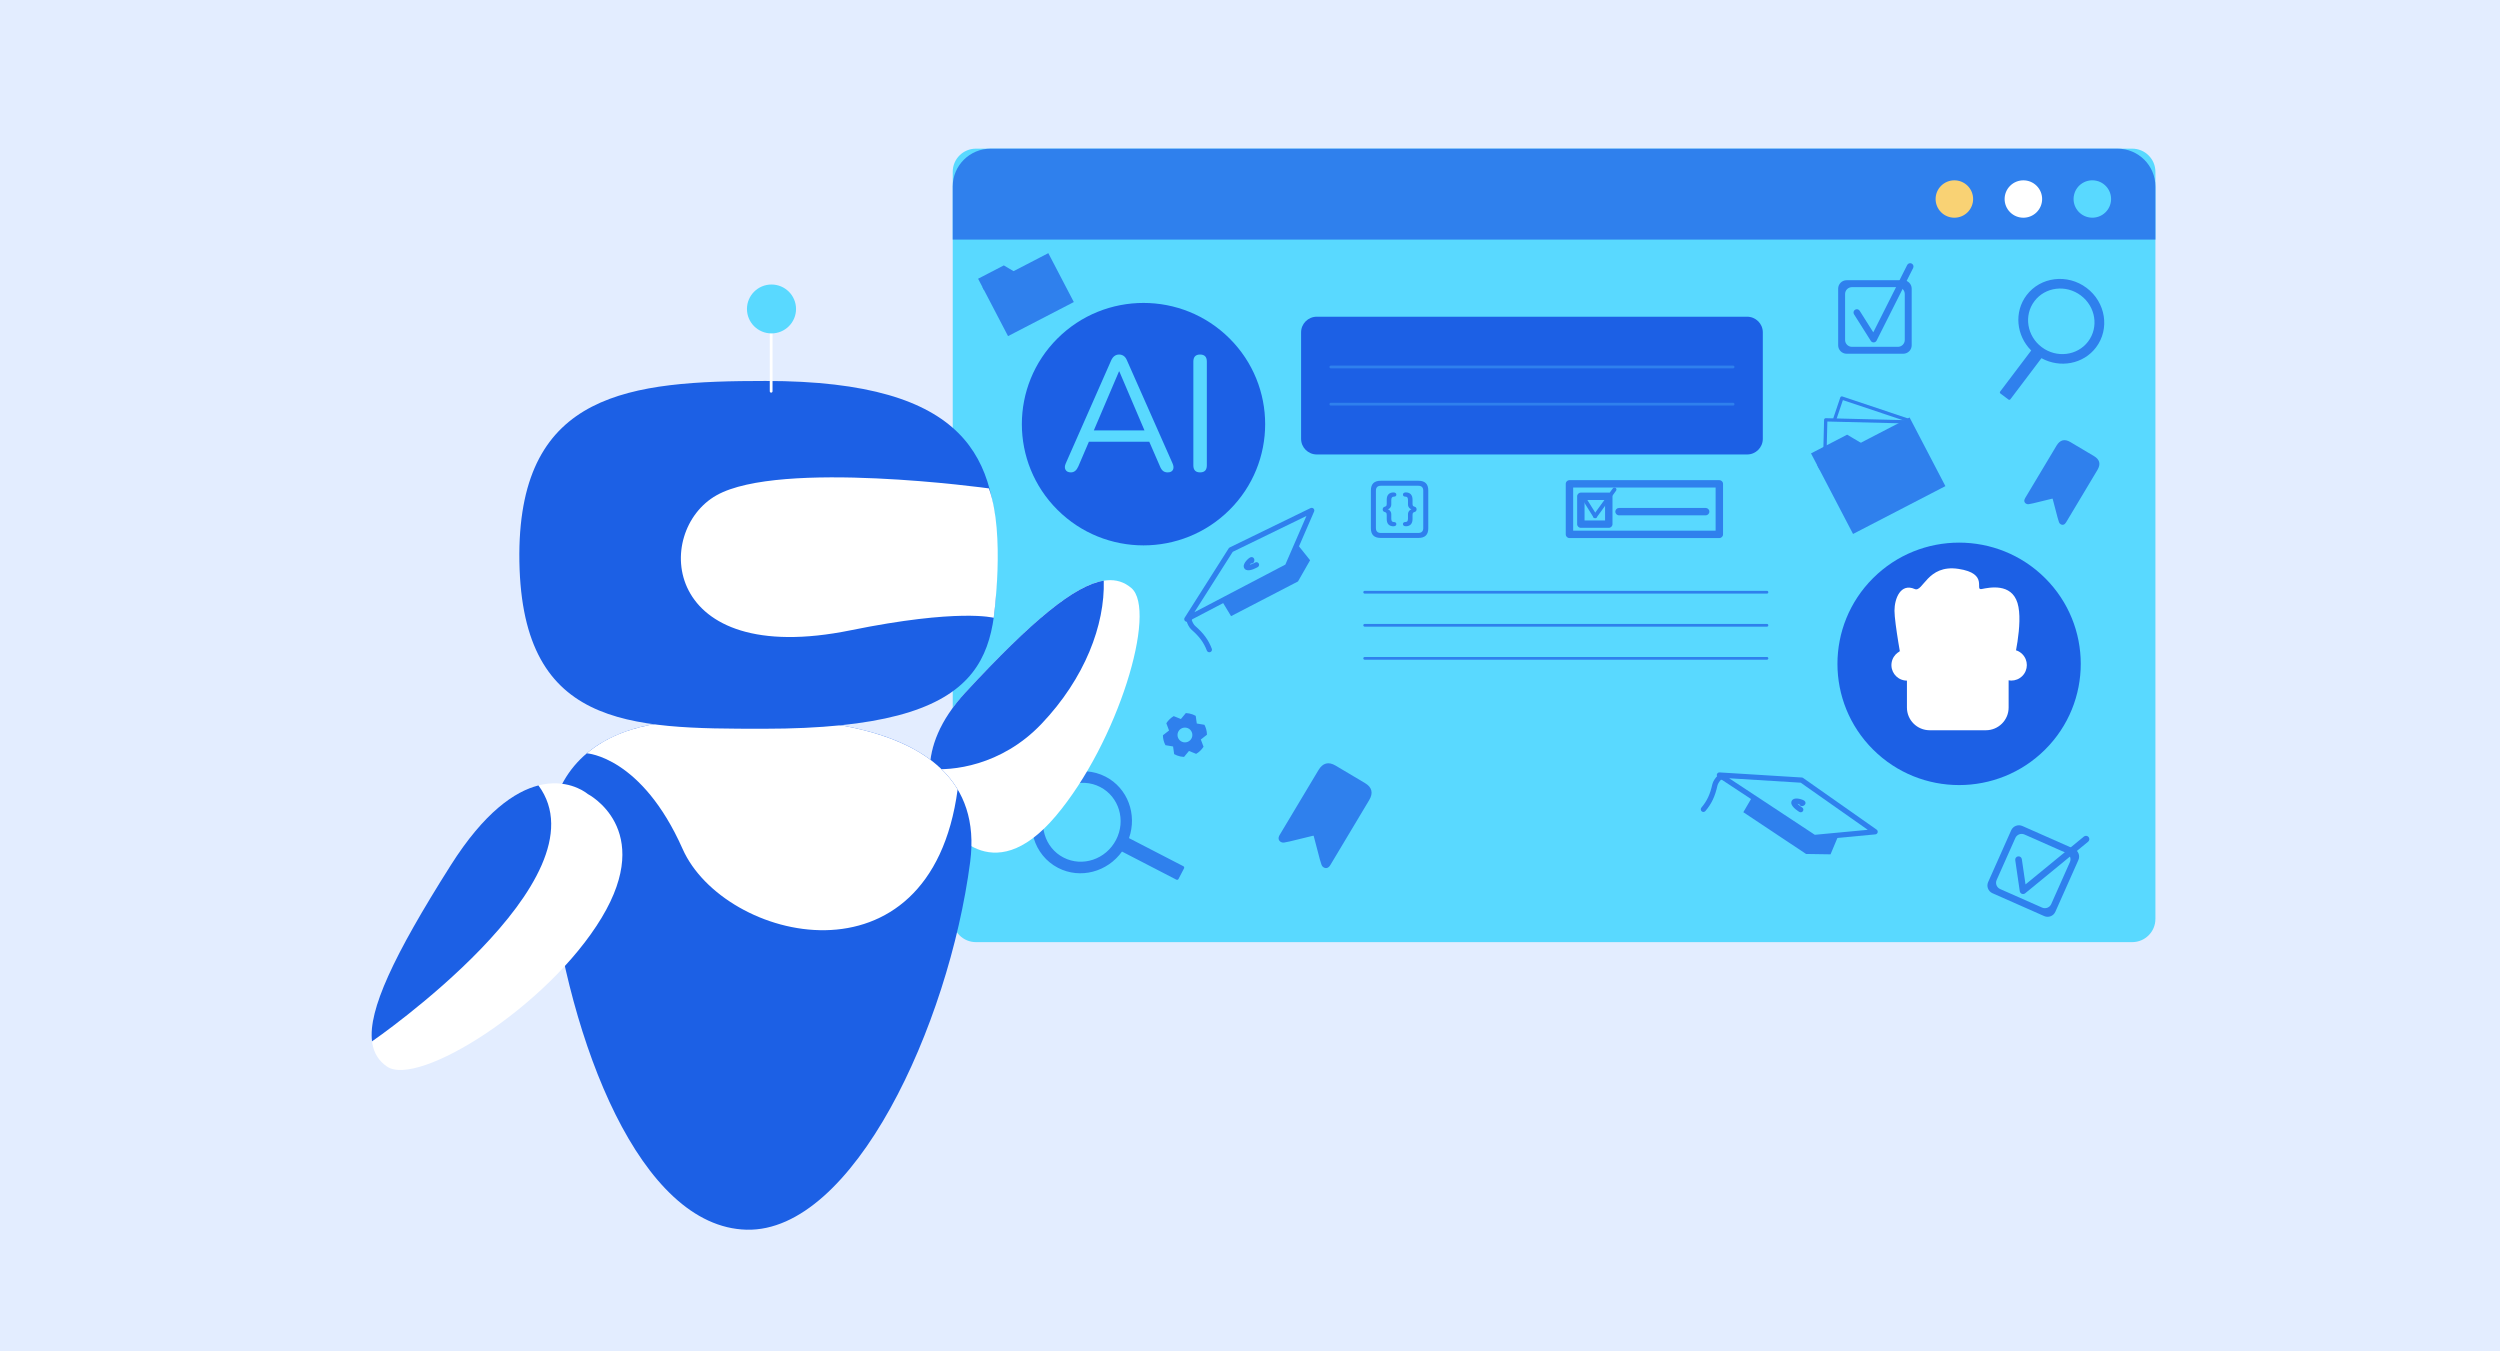 <svg width="370" height="200" viewBox="0 0 370 200" fill="none" xmlns="http://www.w3.org/2000/svg">
<g clip-path="url(#clip0_8001_381)">
<rect width="383" height="220" fill="#E3EDFF"/>
<g filter="url(#filter0_d_8001_381)">
<path d="M313.564 20H142.44C140.543 20 139.004 21.533 139.004 23.424V134.011C139.004 135.902 140.543 137.435 142.44 137.435H313.564C315.462 137.435 317 135.902 317 134.011V23.424C317 21.533 315.462 20 313.564 20Z" fill="#59D9FF"/>
<path d="M311.385 20H144.619C141.519 20 139.004 22.504 139.004 25.595V33.457H317V25.595C317 22.506 314.487 20 311.385 20Z" fill="#2F80ED"/>
<path d="M289.209 29.411C290.293 28.331 290.293 26.579 289.209 25.499C288.125 24.419 286.367 24.419 285.283 25.499C284.199 26.579 284.199 28.331 285.283 29.411C286.367 30.491 288.125 30.491 289.209 29.411Z" fill="#F9D274"/>
<path d="M299.423 29.412C300.507 28.332 300.507 26.58 299.423 25.5C298.339 24.42 296.581 24.42 295.497 25.5C294.413 26.58 294.413 28.332 295.497 29.412C296.581 30.492 298.339 30.492 299.423 29.412Z" fill="white"/>
<path d="M310.367 28.087C310.719 26.601 309.795 25.111 308.303 24.76C306.811 24.409 305.316 25.33 304.964 26.817C304.612 28.303 305.536 29.793 307.028 30.144C308.52 30.495 310.015 29.574 310.367 28.087Z" fill="#59D9FF"/>
<path d="M262.766 100.207L270.557 104.609L264.011 96.455L262.766 100.207Z" fill="#59D9FF"/>
<path d="M179.97 73.462C187.001 66.455 187.001 55.096 179.97 48.089C172.939 41.083 161.539 41.083 154.508 48.089C147.477 55.096 147.477 66.455 154.508 73.462C161.539 80.468 172.939 80.468 179.97 73.462Z" fill="#1C60E5"/>
<path d="M256.575 44.873H192.884C191.602 44.873 190.562 45.909 190.562 47.186V62.948C190.562 64.225 191.602 65.261 192.884 65.261H256.575C257.857 65.261 258.896 64.225 258.896 62.948V47.186C258.896 45.909 257.857 44.873 256.575 44.873Z" fill="#1C60E5"/>
<path d="M254.497 52.518H194.961C194.848 52.518 194.757 52.427 194.757 52.315C194.757 52.202 194.848 52.111 194.961 52.111H254.497C254.61 52.111 254.701 52.202 254.701 52.315C254.701 52.427 254.61 52.518 254.497 52.518Z" fill="#2F80ED"/>
<path d="M254.497 58.023H194.961C194.848 58.023 194.757 57.932 194.757 57.82C194.757 57.707 194.848 57.616 194.961 57.616H254.497C254.61 57.616 254.701 57.707 254.701 57.82C254.701 57.932 254.61 58.023 254.497 58.023Z" fill="#2F80ED"/>
<path d="M156.501 67.914C156.112 67.914 155.844 67.784 155.698 67.526C155.551 67.268 155.567 66.943 155.746 66.555L162.441 51.368C162.701 50.769 163.099 50.471 163.635 50.471C163.879 50.471 164.1 50.539 164.304 50.677C164.507 50.814 164.674 51.045 164.804 51.368L171.524 66.555C171.702 66.943 171.727 67.268 171.597 67.526C171.467 67.784 171.207 67.914 170.818 67.914C170.526 67.914 170.291 67.837 170.112 67.683C169.933 67.53 169.787 67.308 169.674 67.016L168.091 63.376H159.156L157.598 67.016C157.338 67.615 156.973 67.913 156.503 67.913L156.501 67.914ZM163.611 52.969L159.886 61.703H167.385L163.66 52.969H163.611Z" fill="#59D9FF"/>
<path d="M175.614 67.914C174.948 67.914 174.616 67.566 174.616 66.871V51.514C174.616 50.819 174.949 50.471 175.614 50.471C176.279 50.471 176.612 50.819 176.612 51.514V66.871C176.612 67.567 176.279 67.914 175.614 67.914Z" fill="#59D9FF"/>
<path d="M300.678 108.936C307.709 101.93 307.709 90.57 300.678 83.564C293.647 76.557 282.247 76.557 275.216 83.564C268.185 90.57 268.185 101.93 275.216 108.936C282.247 115.943 293.647 115.943 300.678 108.936Z" fill="#1C60E5"/>
<path d="M198.612 100.736L262.303 100.736C263.585 100.736 264.624 99.701 264.624 98.423V82.662C264.624 81.384 263.585 80.348 262.303 80.348H198.612C197.33 80.348 196.29 81.384 196.29 82.662V98.423C196.29 99.701 197.33 100.736 198.612 100.736Z" fill="#59D9FF"/>
<path d="M259.509 85.853H199.973C199.86 85.853 199.769 85.762 199.769 85.65C199.769 85.537 199.86 85.446 199.973 85.446H259.509C259.622 85.446 259.714 85.537 259.714 85.65C259.714 85.762 259.622 85.853 259.509 85.853Z" fill="#2F80ED"/>
<path d="M259.509 90.746H199.973C199.86 90.746 199.769 90.654 199.769 90.542C199.769 90.43 199.86 90.339 199.973 90.339H259.509C259.622 90.339 259.714 90.43 259.714 90.542C259.714 90.654 259.622 90.746 259.509 90.746Z" fill="#2F80ED"/>
<path d="M259.509 95.639H199.973C199.86 95.639 199.769 95.548 199.769 95.436C199.769 95.323 199.86 95.232 199.973 95.232H259.509C259.622 95.232 259.714 95.323 259.714 95.436C259.714 95.548 259.622 95.639 259.509 95.639Z" fill="#2F80ED"/>
<path d="M279.535 96.43C279.535 96.43 278.383 90.228 278.383 88.392C278.383 86.555 279.305 84.258 281.38 85.176C282.608 85.72 283.223 81.502 287.833 82.191C292.442 82.879 290.138 85.406 291.29 85.176C292.442 84.947 295.669 84.258 296.59 87.244C297.512 90.23 295.899 96.43 295.899 96.43L279.081 94.44L279.536 96.43H279.535Z" fill="white"/>
<path d="M291.909 86.556H283.595C281.735 86.556 280.227 88.058 280.227 89.912V102.72C280.227 104.574 281.735 106.077 283.595 106.077H291.909C293.769 106.077 295.277 104.574 295.277 102.72V89.912C295.277 88.058 293.769 86.556 291.909 86.556Z" fill="white"/>
<path d="M282.512 96.804C282.716 95.551 281.862 94.371 280.606 94.168C279.349 93.965 278.165 94.815 277.961 96.067C277.757 97.32 278.61 98.5 279.867 98.703C281.124 98.906 282.308 98.056 282.512 96.804Z" fill="white"/>
<path d="M297.297 98.054C298.197 97.157 298.197 95.703 297.297 94.805C296.397 93.908 294.937 93.908 294.037 94.805C293.137 95.703 293.137 97.157 294.037 98.054C294.937 98.951 296.397 98.951 297.297 98.054Z" fill="white"/>
<path d="M280.328 94.34C280.328 94.34 280.789 95.718 281.48 95.259C282.171 94.8 280.789 91.814 282.632 89.977C284.475 88.14 289.563 89.059 290.246 86.762C290.928 84.465 281.248 86.073 280.327 88.369C279.405 90.666 280.327 94.34 280.327 94.34H280.328Z" fill="white"/>
<path d="M295.277 94.134C295.277 94.134 294.055 94.593 294.055 93.445C294.055 92.297 288.904 90.11 289.75 87.53C290.598 84.948 292.902 86.097 294.516 88.164C296.128 90.231 296.04 93.216 295.277 94.135V94.134Z" fill="white"/>
<path d="M252.461 77.633H230.28C229.977 77.633 229.732 77.388 229.732 77.086V69.606C229.732 69.304 229.977 69.06 230.28 69.06H252.461C252.764 69.06 253.01 69.304 253.01 69.606V77.086C253.01 77.388 252.764 77.633 252.461 77.633ZM230.828 76.54H251.912V70.153H230.828V76.54Z" fill="#2F80ED"/>
<path d="M236.099 76.119H231.966C231.663 76.119 231.417 75.874 231.417 75.573V71.454C231.417 71.152 231.663 70.907 231.966 70.907H236.099C236.402 70.907 236.648 71.152 236.648 71.454V75.573C236.648 75.874 236.402 76.119 236.099 76.119ZM232.514 75.026H235.551V72H232.514V75.026Z" fill="#2F80ED"/>
<path d="M250.437 74.27H237.618C237.315 74.27 237.069 74.025 237.069 73.723C237.069 73.421 237.315 73.177 237.618 73.177H250.437C250.74 73.177 250.985 73.421 250.985 73.723C250.985 74.025 250.74 74.27 250.437 74.27Z" fill="#2F80ED"/>
<path d="M234.076 74.69C233.977 74.69 233.88 74.642 233.825 74.552L232.306 72.115C232.22 71.977 232.263 71.796 232.402 71.71C232.539 71.624 232.722 71.666 232.809 71.804L234.327 74.241C234.414 74.38 234.371 74.561 234.232 74.647C234.183 74.677 234.13 74.69 234.077 74.69H234.076Z" fill="#2F80ED"/>
<path d="M234.074 74.691C234.014 74.691 233.954 74.672 233.901 74.635C233.77 74.54 233.74 74.355 233.835 74.224L236.702 70.274C236.797 70.143 236.983 70.113 237.114 70.208C237.246 70.303 237.276 70.487 237.181 70.618L234.313 74.569C234.256 74.648 234.165 74.691 234.074 74.691Z" fill="#2F80ED"/>
<path d="M187.567 122.613C187.701 122.693 187.854 122.722 188.027 122.702C188.2 122.682 188.485 122.624 188.883 122.531L192.335 121.689C192.39 121.671 192.424 121.691 192.435 121.749L193.333 125.175C193.442 125.565 193.526 125.841 193.589 126.002C193.65 126.164 193.749 126.285 193.887 126.366C194.072 126.476 194.252 126.504 194.426 126.446C194.6 126.39 194.752 126.254 194.881 126.04L200.638 116.418C200.953 115.89 201.06 115.415 200.956 114.992C200.852 114.569 200.539 114.203 200.016 113.893L195.666 111.309C195.142 110.998 194.67 110.897 194.248 111.007C193.826 111.117 193.457 111.436 193.14 111.964L187.383 121.585C187.255 121.8 187.208 121.997 187.24 122.177C187.273 122.356 187.383 122.501 187.568 122.612L187.567 122.613Z" fill="#2F80ED"/>
<path d="M297.87 72.55C297.978 72.614 298.102 72.639 298.241 72.622C298.38 72.606 298.611 72.56 298.932 72.484L301.719 71.804C301.764 71.79 301.791 71.806 301.801 71.853L302.526 74.619C302.613 74.933 302.682 75.156 302.731 75.287C302.781 75.419 302.861 75.516 302.971 75.582C303.122 75.671 303.267 75.693 303.407 75.647C303.549 75.601 303.67 75.492 303.774 75.319L308.423 67.549C308.678 67.122 308.764 66.738 308.68 66.397C308.596 66.057 308.343 65.76 307.921 65.509L304.409 63.422C303.987 63.171 303.605 63.09 303.264 63.178C302.924 63.267 302.624 63.524 302.369 63.951L297.72 71.72C297.616 71.894 297.578 72.052 297.605 72.198C297.631 72.343 297.72 72.46 297.869 72.55H297.87Z" fill="#2F80ED"/>
<path d="M165.614 93.494C165.603 92.467 165.343 91.478 164.881 90.599L162.648 90.223L162.334 87.985C161.772 87.671 161.153 87.436 160.488 87.299C160.141 87.228 159.795 87.186 159.452 87.172L158.007 88.91L155.908 88.063C155.047 88.573 154.305 89.282 153.758 90.141L154.547 92.259L152.76 93.648C152.772 94.674 153.032 95.664 153.494 96.542L155.726 96.919L156.041 99.156C156.603 99.471 157.222 99.705 157.886 99.843C158.233 99.914 158.58 99.956 158.923 99.97L160.368 98.232L162.467 99.079C163.328 98.569 164.069 97.86 164.616 97L163.828 94.883L165.614 93.494ZM158.749 95.685C157.577 95.444 156.825 94.302 157.066 93.135C157.308 91.968 158.455 91.217 159.626 91.458C160.798 91.699 161.55 92.842 161.308 94.008C161.067 95.176 159.92 95.926 158.749 95.685Z" fill="#2F80ED"/>
<path d="M176.629 106.739C176.623 106.217 176.491 105.717 176.257 105.271L175.125 105.08L174.966 103.946C174.681 103.786 174.368 103.668 174.031 103.598C173.854 103.562 173.679 103.541 173.505 103.533L172.773 104.415L171.708 103.986C171.271 104.244 170.896 104.605 170.618 105.04L171.018 106.115L170.112 106.82C170.118 107.341 170.25 107.842 170.484 108.287L171.616 108.478L171.775 109.612C172.06 109.772 172.373 109.89 172.71 109.96C172.886 109.996 173.062 110.018 173.236 110.025L173.968 109.143L175.033 109.572C175.47 109.314 175.845 108.953 176.123 108.518L175.722 107.444L176.629 106.739ZM173.148 107.85C172.553 107.728 172.172 107.149 172.294 106.556C172.417 105.964 172.998 105.583 173.593 105.706C174.187 105.828 174.569 106.407 174.447 106.999C174.324 107.592 173.743 107.973 173.148 107.85Z" fill="#2F80ED"/>
<path d="M202.341 77.615H207.936C208.42 77.615 208.782 77.497 209.023 77.259C209.265 77.022 209.385 76.665 209.385 76.191V70.578C209.385 70.103 209.264 69.747 209.023 69.509C208.782 69.272 208.42 69.153 207.936 69.153H202.341C201.857 69.153 201.496 69.272 201.254 69.509C201.012 69.746 200.892 70.103 200.892 70.578V76.191C200.892 76.666 201.012 77.022 201.254 77.259C201.496 77.496 201.857 77.615 202.341 77.615ZM202.35 76.876C202.119 76.876 201.941 76.814 201.819 76.695C201.696 76.574 201.635 76.394 201.635 76.154V70.616C201.635 70.376 201.696 70.196 201.819 70.075C201.941 69.954 202.118 69.893 202.35 69.893H207.926C208.154 69.893 208.33 69.954 208.455 70.075C208.579 70.196 208.641 70.376 208.641 70.616V76.154C208.641 76.394 208.579 76.574 208.455 76.695C208.331 76.816 208.154 76.876 207.926 76.876H202.35ZM204.228 75.887C204.365 75.887 204.473 75.859 204.548 75.8C204.623 75.741 204.661 75.665 204.661 75.57C204.661 75.476 204.631 75.404 204.568 75.35C204.507 75.295 204.431 75.267 204.338 75.267C204.184 75.267 204.074 75.229 204.009 75.152C203.942 75.076 203.91 74.943 203.91 74.753V74.123C203.91 73.921 203.851 73.749 203.732 73.606C203.613 73.464 203.45 73.374 203.241 73.338V73.426C203.45 73.389 203.614 73.301 203.732 73.161C203.85 73.021 203.91 72.849 203.91 72.644V72.019C203.91 71.83 203.943 71.695 204.009 71.618C204.075 71.539 204.184 71.5 204.338 71.5C204.431 71.5 204.507 71.473 204.568 71.421C204.63 71.367 204.661 71.294 204.661 71.202C204.661 71.11 204.623 71.03 204.548 70.97C204.473 70.91 204.367 70.88 204.228 70.88C203.917 70.88 203.674 70.97 203.499 71.151C203.324 71.332 203.236 71.6 203.236 71.956V72.531C203.236 72.697 203.213 72.808 203.17 72.867C203.126 72.925 203.044 72.969 202.928 73C202.83 73.028 202.756 73.078 202.709 73.15C202.661 73.222 202.638 73.302 202.638 73.389C202.638 73.477 202.661 73.557 202.709 73.629C202.756 73.701 202.83 73.749 202.928 73.774C203.044 73.807 203.126 73.854 203.17 73.911C203.215 73.97 203.236 74.081 203.236 74.247V74.82C203.236 75.176 203.324 75.443 203.499 75.623C203.674 75.802 203.917 75.891 204.228 75.891V75.887ZM206.063 75.887C206.374 75.887 206.617 75.797 206.792 75.619C206.967 75.439 207.055 75.172 207.055 74.817V74.243C207.055 74.077 207.077 73.965 207.124 73.905C207.17 73.845 207.252 73.8 207.368 73.769C207.463 73.744 207.534 73.695 207.582 73.621C207.63 73.548 207.655 73.468 207.656 73.381C207.657 73.293 207.633 73.213 207.585 73.141C207.536 73.069 207.463 73.02 207.368 72.996C207.252 72.966 207.17 72.921 207.124 72.863C207.077 72.804 207.055 72.693 207.055 72.527V71.952C207.055 71.596 206.967 71.328 206.792 71.147C206.617 70.966 206.374 70.876 206.063 70.876C205.926 70.876 205.819 70.906 205.745 70.966C205.671 71.026 205.635 71.103 205.635 71.198C205.635 71.293 205.665 71.363 205.725 71.417C205.785 71.47 205.862 71.497 205.953 71.497C206.11 71.497 206.221 71.535 206.285 71.614C206.35 71.692 206.381 71.826 206.381 72.016V72.641C206.381 72.847 206.441 73.019 206.562 73.157C206.682 73.296 206.846 73.384 207.055 73.422V73.335C206.846 73.371 206.682 73.46 206.562 73.603C206.441 73.745 206.381 73.917 206.381 74.119V74.749C206.381 74.939 206.349 75.073 206.285 75.149C206.22 75.225 206.11 75.263 205.953 75.263C205.86 75.263 205.785 75.291 205.725 75.346C205.665 75.401 205.635 75.474 205.635 75.567C205.635 75.659 205.671 75.738 205.745 75.796C205.819 75.855 205.926 75.884 206.063 75.884V75.887Z" fill="#2F80ED"/>
<path d="M266.951 66.868L280.619 59.787L285.919 69.946L272.251 77.027L266.951 66.868Z" fill="#2F80ED"/>
<path d="M266.03 65.102L271.378 62.331L274.114 63.956L267.28 67.497L266.03 65.102Z" fill="#2F80ED"/>
<path d="M280.348 68.65C280.312 68.668 280.27 68.678 280.229 68.677L268.005 68.375C267.87 68.371 267.763 68.26 267.766 68.126L267.965 60.13C267.966 60.065 267.994 60.004 268.041 59.959C268.089 59.914 268.151 59.89 268.216 59.892L280.441 60.194C280.576 60.197 280.682 60.308 280.68 60.443L280.481 68.439C280.48 68.504 280.452 68.565 280.404 68.61C280.388 68.626 280.369 68.638 280.348 68.65ZM268.263 67.893L279.997 68.183L280.184 60.675L268.449 60.386L268.263 67.893Z" fill="#2F80ED"/>
<path d="M280.366 60.436L270.747 57.216L269.765 60.131L269.301 59.975L270.361 56.83C270.383 56.769 270.424 56.716 270.484 56.689C270.542 56.66 270.609 56.655 270.671 56.676L280.521 59.973L280.364 60.436H280.366Z" fill="#2F80ED"/>
<path d="M143.415 40.51L153.15 35.467L156.925 42.702L147.19 47.746L143.415 40.51Z" fill="#2F80ED"/>
<path d="M142.758 39.253L146.567 37.279L148.515 38.436L143.649 40.958L142.758 39.252V39.253Z" fill="#2F80ED"/>
<path d="M271.302 39.473C270.609 39.473 270.048 40.033 270.048 40.723V49.104C270.048 49.794 270.609 50.353 271.302 50.353H279.676C280.369 50.353 280.93 49.794 280.93 49.104V40.723C280.93 40.033 280.369 39.473 279.676 39.473H271.302ZM272.091 40.497H278.887C279.449 40.497 279.906 40.953 279.906 41.513V48.315C279.906 48.876 279.449 49.331 278.887 49.331H272.091C271.528 49.331 271.073 48.877 271.073 48.315V41.513C271.073 40.953 271.528 40.497 272.091 40.497Z" fill="#2F80ED"/>
<path d="M275.295 48.677C275.126 48.677 274.968 48.591 274.878 48.447L272.395 44.516C272.25 44.286 272.319 43.983 272.55 43.838C272.781 43.694 273.085 43.762 273.23 43.993L275.247 47.187L280.263 37.221C280.386 36.98 280.681 36.881 280.925 37.002C281.168 37.124 281.267 37.419 281.146 37.662L275.738 48.406C275.658 48.565 275.499 48.668 275.321 48.677C275.314 48.677 275.305 48.677 275.297 48.677H275.295Z" fill="#2F80ED"/>
<path d="M297.312 120.248C296.678 119.969 295.937 120.253 295.656 120.884L292.246 128.546C291.965 129.177 292.251 129.914 292.883 130.195L300.537 133.579C301.171 133.86 301.912 133.575 302.192 132.944L305.603 125.283C305.883 124.651 305.599 123.913 304.966 123.632L297.312 120.248ZM297.616 121.503L303.829 124.25C304.343 124.477 304.575 125.078 304.347 125.59L301.579 131.807C301.351 132.32 300.749 132.551 300.234 132.324L294.021 129.577C293.508 129.35 293.275 128.75 293.504 128.239L296.272 122.021C296.5 121.51 297.102 121.277 297.616 121.505V121.503Z" fill="#2F80ED"/>
<path d="M297.214 130.276C297.06 130.207 296.95 130.065 296.926 129.898L296.256 125.3C296.217 125.031 296.404 124.782 296.673 124.743C296.942 124.705 297.193 124.89 297.231 125.159L297.776 128.893L306.417 121.811C306.627 121.639 306.938 121.669 307.111 121.878C307.283 122.088 307.253 122.397 307.043 122.57L297.727 130.206C297.59 130.318 297.402 130.348 297.236 130.284C297.229 130.282 297.221 130.278 297.214 130.276Z" fill="#2F80ED"/>
<path d="M188.742 82.168C188.733 82.173 188.724 82.178 188.715 82.183L173.839 89.977C173.682 90.059 173.491 90.025 173.371 89.896C173.251 89.766 173.233 89.572 173.328 89.424L179.843 79.161C179.882 79.1 179.935 79.052 180.002 79.02L191.959 73.198C192.106 73.127 192.282 73.155 192.4 73.267C192.518 73.379 192.554 73.553 192.489 73.702L188.893 81.994C188.862 82.066 188.809 82.127 188.743 82.168H188.742ZM174.768 88.612L188.231 81.559L191.353 74.36L180.444 79.672L174.768 88.613V88.612Z" fill="#2F80ED"/>
<path d="M178.836 86.939L180.199 89.19L190.104 84.052L191.894 80.916L190.002 78.551L188.498 81.876L178.836 86.939Z" fill="#2F80ED"/>
<path d="M177.188 94.476C177.167 94.49 177.143 94.501 177.119 94.511C176.918 94.587 176.692 94.487 176.616 94.287C176.164 93.104 175.512 92.214 174.364 91.215C174.004 90.903 173.712 90.317 173.611 89.901C173.485 89.38 173.577 89.251 173.626 89.181C173.692 89.087 173.798 89.026 173.912 89.015C173.994 89.006 174.275 89.008 174.392 89.372C174.459 89.501 174.45 89.646 174.38 89.758C174.461 90.047 174.672 90.448 174.877 90.628C176.129 91.717 176.844 92.697 177.346 94.008C177.414 94.184 177.344 94.379 177.19 94.476H177.188Z" fill="#2F80ED"/>
<path d="M184.17 81.915C184.149 81.929 183.031 82.606 182.429 82.344C182.238 82.261 182.109 82.095 182.073 81.888C181.982 81.359 182.749 80.606 183.08 80.476C183.244 80.412 183.43 80.458 183.544 80.59C183.712 80.786 183.646 81.073 183.565 81.207C183.477 81.356 183.305 81.425 183.143 81.388C183.082 81.452 183.02 81.525 182.968 81.593C183.227 81.521 183.594 81.359 183.746 81.261C183.924 81.145 184.169 81.196 184.285 81.376C184.403 81.557 184.351 81.798 184.17 81.914V81.915Z" fill="#2F80ED"/>
<path d="M266.302 122.29C266.293 122.285 266.285 122.28 266.276 122.274L252.261 113.03C252.113 112.932 252.051 112.749 252.106 112.582C252.162 112.415 252.324 112.306 252.5 112.317L264.663 113.07C264.736 113.075 264.805 113.098 264.863 113.139L275.739 120.783C275.873 120.877 275.933 121.044 275.892 121.201C275.849 121.358 275.714 121.473 275.551 121.488L266.527 122.337C266.449 122.344 266.37 122.328 266.301 122.289L266.302 122.29ZM253.91 113.184L266.593 121.55L274.428 120.813L264.507 113.839L253.91 113.184Z" fill="#2F80ED"/>
<path d="M257.337 115.934L256.012 118.208L265.299 124.387L268.919 124.443L270.09 121.652L266.441 121.939L257.337 115.935V115.934Z" fill="#2F80ED"/>
<path d="M249.915 118.12C249.892 118.108 249.871 118.093 249.851 118.077C249.687 117.937 249.667 117.692 249.806 117.528C250.628 116.563 251.097 115.565 251.423 114.081C251.526 113.617 251.899 113.081 252.217 112.791C252.614 112.431 252.773 112.448 252.858 112.458C252.974 112.472 253.076 112.533 253.141 112.628C253.189 112.696 253.322 112.941 253.059 113.22C252.976 113.34 252.845 113.403 252.712 113.396C252.498 113.606 252.245 113.983 252.186 114.248C251.83 115.867 251.312 116.962 250.401 118.032C250.278 118.175 250.072 118.209 249.913 118.12H249.915Z" fill="#2F80ED"/>
<path d="M264.324 118.174C264.302 118.162 263.167 117.512 263.11 116.859C263.091 116.653 263.175 116.46 263.34 116.329C263.761 115.995 264.794 116.303 265.067 116.529C265.203 116.641 265.252 116.826 265.191 116.989C265.099 117.229 264.815 117.31 264.657 117.305C264.483 117.299 264.34 117.181 264.295 117.024C264.209 117.002 264.116 116.982 264.03 116.969C264.218 117.161 264.537 117.403 264.696 117.489C264.884 117.589 264.956 117.828 264.855 118.016C264.752 118.206 264.516 118.275 264.327 118.174H264.324Z" fill="#2F80ED"/>
<path d="M306.812 40.606C303.972 38.475 299.995 38.963 297.929 41.696C296.051 44.18 296.405 47.66 298.618 49.874L294.02 55.956C293.954 56.045 293.971 56.169 294.06 56.237L295.255 57.134C295.344 57.2 295.469 57.182 295.536 57.094L300.134 51.011C302.881 52.518 306.335 51.898 308.213 49.414C310.279 46.681 309.651 42.737 306.812 40.605V40.606ZM305.963 41.729C308.158 43.377 308.643 46.427 307.046 48.539C305.449 50.652 302.375 51.029 300.179 49.38C297.984 47.732 297.499 44.684 299.096 42.572C300.693 40.459 303.768 40.082 305.963 41.729Z" fill="#2F80ED"/>
<path d="M154.599 126.447C157.884 128.144 161.895 127.045 164.057 124.032L172.098 128.188C172.214 128.248 172.358 128.203 172.419 128.087L173.236 126.518C173.297 126.401 173.251 126.259 173.134 126.198L165.093 122.043C166.32 118.545 164.911 114.645 161.626 112.948C158.014 111.08 153.511 112.589 151.571 116.317C149.631 120.045 150.987 124.582 154.599 126.448V126.447ZM160.829 114.478C163.622 115.921 164.67 119.427 163.17 122.31C161.67 125.192 158.191 126.359 155.397 124.915C152.604 123.473 151.554 119.964 153.056 117.083C154.556 114.201 158.037 113.035 160.83 114.479L160.829 114.478Z" fill="#2F80ED"/>
<path d="M138.311 119.977C138.311 119.977 130.726 111.473 140.918 100.456C154.476 85.799 161.306 81.508 165.434 85.023C169.344 88.352 163.467 107.854 154.26 118.766C144.6 130.217 138.311 119.978 138.311 119.978V119.977Z" fill="white"/>
<path d="M152.128 105.146C158.581 98.368 161.539 90.466 161.357 83.943C157.065 84.631 150.767 89.806 140.916 100.455C136.972 104.718 135.693 108.604 135.603 111.768C138.775 112.127 146.167 111.405 152.128 105.145V105.146Z" fill="#1C60E5"/>
<path d="M100.797 104.809C100.797 104.809 76.377 102.855 79.308 127.601C82.239 152.349 92.734 179.608 108.496 179.996C124.258 180.384 138.4 149.871 141.584 125.57C144.768 101.267 107.476 104.171 100.796 104.809H100.797Z" fill="#1C60E5"/>
<path d="M139.73 114.839C132.216 102.252 106.261 104.287 100.796 104.809C100.796 104.809 91.284 104.048 84.846 109.491C84.869 109.493 92.957 109.963 99.028 123.646C105.105 137.347 135.705 144.943 139.73 114.839Z" fill="white"/>
<path d="M84.99 115.515C84.99 115.515 76.203 107.89 64.686 126.095C53.168 144.299 50.453 152.522 55.273 155.849C59.838 159 79.089 147.02 87.042 133.826C94.996 120.631 84.991 115.515 84.991 115.515H84.99Z" fill="white"/>
<path d="M77.689 114.241C74.208 115.132 69.707 118.158 64.686 126.093C56.193 139.518 52.486 147.515 53.057 152.123C53.057 152.123 87.95 128.132 77.689 114.242V114.241Z" fill="#1C60E5"/>
<path d="M145.498 80.426C145.431 94.64 145.377 105.855 111.049 105.855C90.995 105.855 74.793 105.758 74.862 79.946C74.999 56.012 91.241 54.381 111.295 54.381C141.694 54.381 145.566 66.212 145.498 80.426Z" fill="#1C60E5"/>
<path d="M112.131 56.113C112.244 56.113 112.335 56.022 112.335 55.909V44.492C112.335 44.38 112.244 44.289 112.131 44.289C112.018 44.289 111.927 44.38 111.927 44.492V55.909C111.927 56.022 112.018 56.113 112.131 56.113Z" fill="white"/>
<path d="M112.182 47.346C114.187 47.346 115.813 45.726 115.813 43.728C115.813 41.729 114.187 40.109 112.182 40.109C110.176 40.109 108.551 41.729 108.551 43.728C108.551 45.726 110.176 47.346 112.182 47.346Z" fill="#59D9FF"/>
<path d="M144.354 70.282C144.354 70.282 113.46 66.001 104.048 71.302C94.638 76.602 95.865 96.99 123.894 91.282C139.892 88.024 145.067 89.433 145.067 89.433C145.067 89.433 146.808 77.012 144.354 70.282Z" fill="white"/>
</g>
</g>
<defs>
<filter id="filter0_d_8001_381" x="50" y="17" width="274" height="170" filterUnits="userSpaceOnUse" color-interpolation-filters="sRGB">
<feFlood flood-opacity="0" result="BackgroundImageFix"/>
<feColorMatrix in="SourceAlpha" type="matrix" values="0 0 0 0 0 0 0 0 0 0 0 0 0 0 0 0 0 0 127 0" result="hardAlpha"/>
<feOffset dx="2" dy="2"/>
<feGaussianBlur stdDeviation="2.5"/>
<feComposite in2="hardAlpha" operator="out"/>
<feColorMatrix type="matrix" values="0 0 0 0 0.359 0 0 0 0 0.446 0 0 0 0 0.608 0 0 0 0.15 0"/>
<feBlend mode="normal" in2="BackgroundImageFix" result="effect1_dropShadow_8001_381"/>
<feBlend mode="normal" in="SourceGraphic" in2="effect1_dropShadow_8001_381" result="shape"/>
</filter>
<clipPath id="clip0_8001_381">
<rect width="370" height="200" fill="white"/>
</clipPath>
</defs>
</svg>
